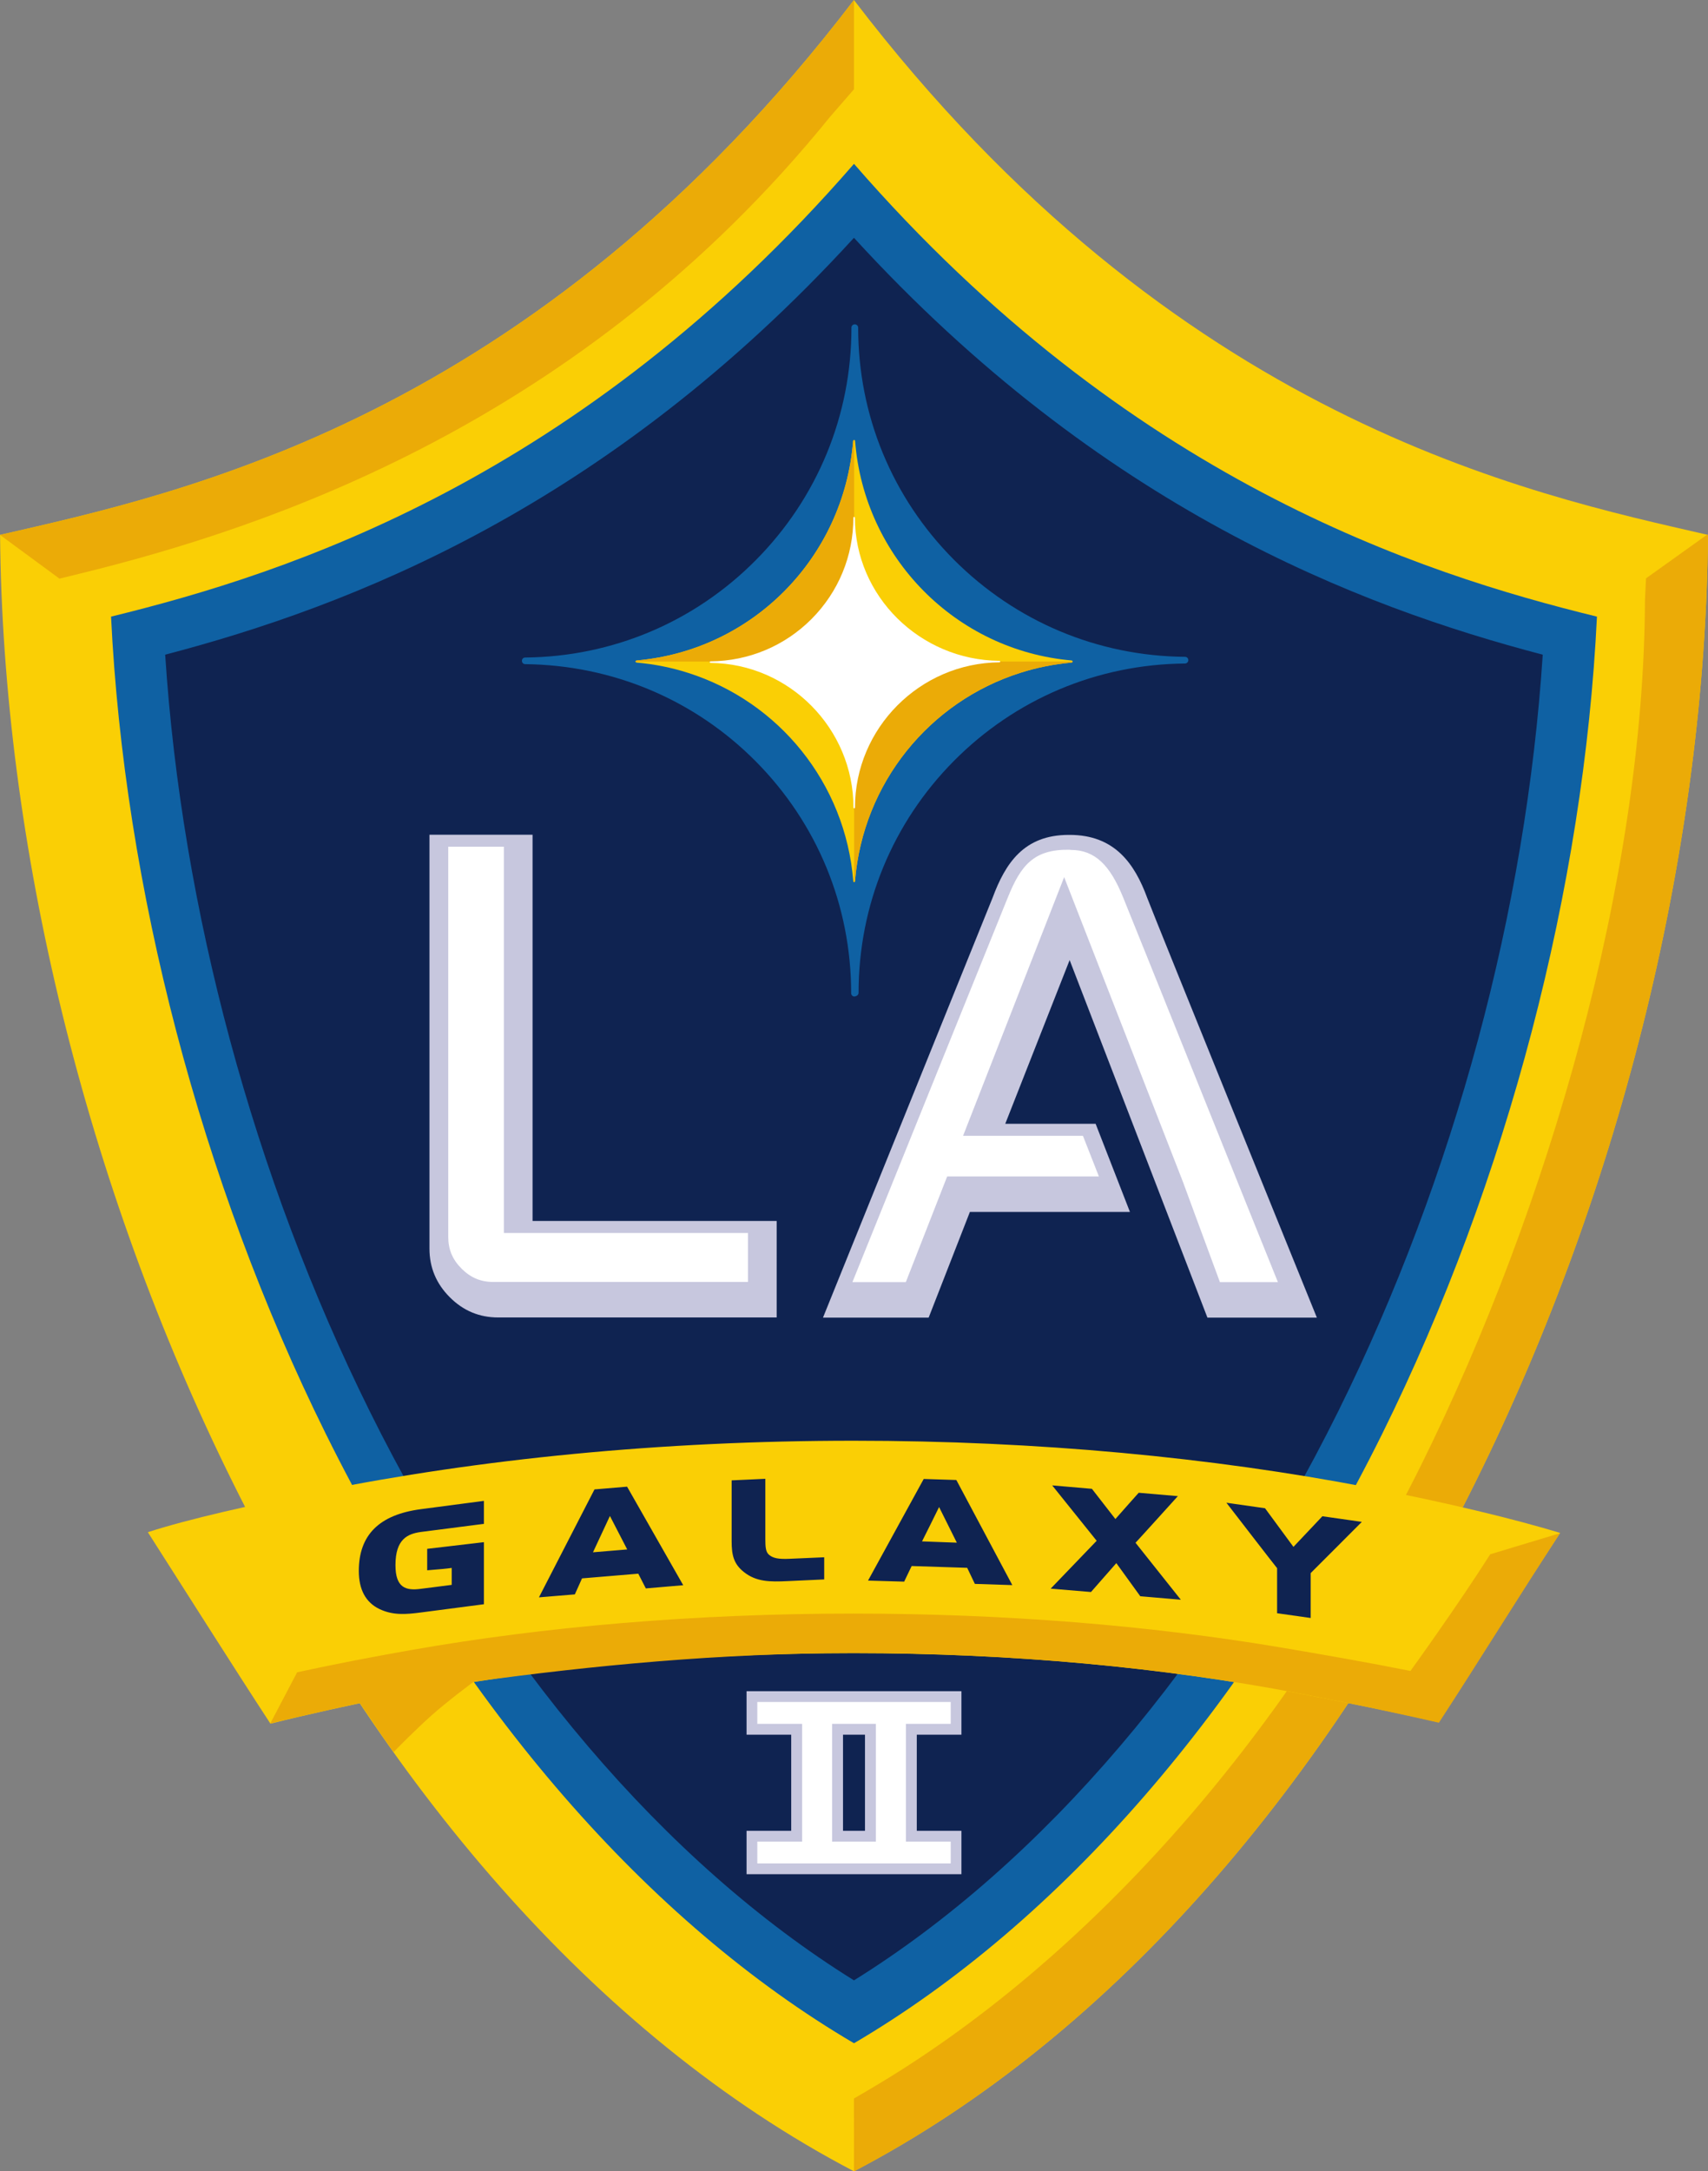 <?xml version="1.0" encoding="UTF-8"?>
<svg width="177.03pt" height="225pt" version="1.2" viewBox="0 0 177.03 225" xmlns="http://www.w3.org/2000/svg" xmlns:cc="http://creativecommons.org/ns#" xmlns:dc="http://purl.org/dc/elements/1.1/" xmlns:rdf="http://www.w3.org/1999/02/22-rdf-syntax-ns#" xmlns:xlink="http://www.w3.org/1999/xlink">
<rect x="0" y="0" width="177.03" height="225" fill="#808080" stroke="none"/>
<defs>
<symbol id="e" overflow="visible"/>
<symbol id="d" overflow="visible"/>
<symbol id="h" overflow="visible"/>
<symbol id="c" overflow="visible"/>
<symbol id="g" overflow="visible"/>
<symbol id="f" overflow="visible"/>
<symbol id="a" overflow="visible"/>
<symbol id="b" overflow="visible"/>
<symbol id="i" overflow="visible"/>
<clipPath id="j">
<rect width="240" height="140"/>
</clipPath>
<g clip-path="url(#j)"/>
<clipPath>
<rect width="34" height="78"/>
</clipPath>
<clipPath>
<rect width="31" height="33"/>
</clipPath>
</defs>
<g transform="translate(243.8 101.45)">
<g>
<use x="1349.33" y="1079.452" width="100%" height="100%" xlink:href="#e"/>
</g>
<g>
<use x="1460.086" y="1079.452" width="100%" height="100%" xlink:href="#e"/>
</g>
<g>
<use x="82.835" y="1079.452" width="100%" height="100%" xlink:href="#d"/>
</g>
<g>
<use x="193.593" y="1079.452" width="100%" height="100%" xlink:href="#d"/>
</g>
<g>
<use x="908.809" y="1079.969" width="100%" height="100%" xlink:href="#h"/>
</g>
<g fill="#ffd102">
<use x="375.198" y="815.319" width="100%" height="100%" xlink:href="#c"/>
</g>
<g fill="#ffd102">
<use x="386.25" y="815.319" width="100%" height="100%" xlink:href="#c"/>
</g>
<g fill="#ffd102">
<use x="589.866" y="815.319" width="100%" height="100%" xlink:href="#c"/>
</g>
<g fill="#ffd102">
<use x="397.293" y="881.073" width="100%" height="100%" xlink:href="#c"/>
</g>
<g fill="#ffd102">
<use x="438.225" y="881.073" width="100%" height="100%" xlink:href="#c"/>
</g>
<g fill="#ffd102">
<use x="589.866" y="881.073" width="100%" height="100%" xlink:href="#c"/>
</g>
<g fill="#ffd102">
<use x="680.126" y="881.073" width="100%" height="100%" xlink:href="#c"/>
</g>
<g fill="#ffd102">
<use x="722.804" y="881.073" width="100%" height="100%" xlink:href="#c"/>
</g>
<g>
<use x="736.856" y="102.912" width="100%" height="100%" xlink:href="#g"/>
</g>
<g fill="#ffd102">
<use x="428.768" y="127.95" width="100%" height="100%" xlink:href="#f"/>
</g>
<g>
<use x="272.209" y="267.28" width="100%" height="100%" xlink:href="#a"/>
</g>
<g>
<use x="315.035" y="267.28" width="100%" height="100%" xlink:href="#a"/>
</g>
<g>
<use x="82.046" y="281.08" width="100%" height="100%" xlink:href="#a"/>
</g>
<g>
<use x="275.819" y="281.08" width="100%" height="100%" xlink:href="#a"/>
</g>
<g>
<use x="314.528" y="281.08" width="100%" height="100%" xlink:href="#a"/>
</g>
<g>
<use x="119.984" y="294.88" width="100%" height="100%" xlink:href="#a"/>
</g>
<g>
<use x="221.655" y="294.88" width="100%" height="100%" xlink:href="#a"/>
</g>
<g>
<use x="71.834" y="308.68" width="100%" height="100%" xlink:href="#a"/>
</g>
<g>
<use x="197.793" y="308.68" width="100%" height="100%" xlink:href="#a"/>
</g>
<g>
<use x="229.533" y="308.68" width="100%" height="100%" xlink:href="#a"/>
</g>
<g>
<use x="111.981" y="322.48" width="100%" height="100%" xlink:href="#a"/>
</g>
<g>
<use x="149.219" y="322.48" width="100%" height="100%" xlink:href="#a"/>
</g>
<g>
<use x="221.013" y="322.48" width="100%" height="100%" xlink:href="#a"/>
</g>
<g>
<use x="261.479" y="322.48" width="100%" height="100%" xlink:href="#a"/>
</g>
<g>
<use x="101.112" y="336.28" width="100%" height="100%" xlink:href="#a"/>
</g>
<g>
<use x="178.853" y="350.08" width="100%" height="100%" xlink:href="#a"/>
</g>
<g>
<use x="251.107" y="350.08" width="100%" height="100%" xlink:href="#a"/>
</g>
<g>
<use x="56.861" y="363.88" width="100%" height="100%" xlink:href="#a"/>
</g>
<g>
<use x="108.254" y="363.88" width="100%" height="100%" xlink:href="#a"/>
</g>
<g>
<use x="41.911" y="377.68" width="100%" height="100%" xlink:href="#a"/>
</g>
<g>
<use x="79.929" y="405.28" width="100%" height="100%" xlink:href="#a"/>
</g>
<g>
<use x="129.597" y="405.28" width="100%" height="100%" xlink:href="#a"/>
</g>
<g>
<use x="147.33" y="405.28" width="100%" height="100%" xlink:href="#a"/>
</g>
<g>
<use x="168.41" y="405.28" width="100%" height="100%" xlink:href="#a"/>
</g>
<g>
<use x="192.422" y="405.28" width="100%" height="100%" xlink:href="#a"/>
</g>
<g>
<use x="81.792" y="419.08" width="100%" height="100%" xlink:href="#a"/>
</g>
<g>
<use x="223.197" y="419.08" width="100%" height="100%" xlink:href="#a"/>
</g>
<g>
<use x="254.937" y="419.08" width="100%" height="100%" xlink:href="#a"/>
</g>
<g>
<use x="132.002" y="432.88" width="100%" height="100%" xlink:href="#a"/>
</g>
<g>
<use x="188.916" y="432.88" width="100%" height="100%" xlink:href="#a"/>
</g>
<g>
<use x="202.025" y="432.88" width="100%" height="100%" xlink:href="#a"/>
</g>
<g>
<use x="300.259" y="432.88" width="100%" height="100%" xlink:href="#a"/>
</g>
<g>
<use x="309.585" y="432.88" width="100%" height="100%" xlink:href="#a"/>
</g>
<g>
<use x="95.535" y="460.48" width="100%" height="100%" xlink:href="#a"/>
</g>
<g>
<use x="176.553" y="460.48" width="100%" height="100%" xlink:href="#a"/>
</g>
<g>
<use x="249.876" y="460.48" width="100%" height="100%" xlink:href="#a"/>
</g>
<g>
<use x="296.967" y="460.48" width="100%" height="100%" xlink:href="#a"/>
</g>
<g>
<use x="103.009" y="474.28" width="100%" height="100%" xlink:href="#a"/>
</g>
<g>
<use x="308.675" y="474.28" width="100%" height="100%" xlink:href="#a"/>
</g>
<g>
<use x="251.601" y="488.08" width="100%" height="100%" xlink:href="#a"/>
</g>
<g>
<use x="299.97" y="488.08" width="100%" height="100%" xlink:href="#a"/>
</g>
<g>
<use x="320.279" y="488.08" width="100%" height="100%" xlink:href="#a"/>
</g>
<g>
<use x="46.776" y="501.88" width="100%" height="100%" xlink:href="#a"/>
</g>
<g>
<use x="83.058" y="529.48" width="100%" height="100%" xlink:href="#a"/>
</g>
<g>
<use x="120.376" y="529.48" width="100%" height="100%" xlink:href="#a"/>
</g>
<g>
<use x="217.907" y="529.48" width="100%" height="100%" xlink:href="#a"/>
</g>
<g>
<use x="311.286" y="529.48" width="100%" height="100%" xlink:href="#a"/>
</g>
<g>
<use x="195.067" y="543.28" width="100%" height="100%" xlink:href="#a"/>
</g>
<g>
<use x="242.446" y="543.28" width="100%" height="100%" xlink:href="#a"/>
</g>
<g>
<use x="321.795" y="543.28" width="100%" height="100%" xlink:href="#a"/>
</g>
<g>
<use x="258.168" y="557.08" width="100%" height="100%" xlink:href="#a"/>
</g>
<g>
<use x="319.659" y="557.08" width="100%" height="100%" xlink:href="#a"/>
</g>
<g>
<use x="46.833" y="570.88" width="100%" height="100%" xlink:href="#a"/>
</g>
<g>
<use x="251.003" y="584.68" width="100%" height="100%" xlink:href="#a"/>
</g>
<g>
<use x="271.496" y="584.68" width="100%" height="100%" xlink:href="#a"/>
</g>
<g>
<use x="102.067" y="598.48" width="100%" height="100%" xlink:href="#a"/>
</g>
<g>
<use x="200.104" y="598.48" width="100%" height="100%" xlink:href="#a"/>
</g>
<g>
<use x="251.279" y="598.48" width="100%" height="100%" xlink:href="#a"/>
</g>
<g>
<use x="261.882" y="598.48" width="100%" height="100%" xlink:href="#a"/>
</g>
<g>
<use x="152.345" y="612.28" width="100%" height="100%" xlink:href="#a"/>
</g>
<g>
<use x="190.617" y="612.28" width="100%" height="100%" xlink:href="#a"/>
</g>
<g>
<use x="281.282" y="612.28" width="100%" height="100%" xlink:href="#a"/>
</g>
<g>
<use x="317.047" y="612.28" width="100%" height="100%" xlink:href="#a"/>
</g>
<g>
<use x="58.298" y="626.08" width="100%" height="100%" xlink:href="#a"/>
</g>
<g>
<use x="162.709" y="626.08" width="100%" height="100%" xlink:href="#a"/>
</g>
<g>
<use x="110.461" y="639.88" width="100%" height="100%" xlink:href="#a"/>
</g>
<g>
<use x="140.936" y="639.88" width="100%" height="100%" xlink:href="#a"/>
</g>
<g>
<use x="316.921" y="639.88" width="100%" height="100%" xlink:href="#a"/>
</g>
<g>
<use x="76.64" y="653.68" width="100%" height="100%" xlink:href="#a"/>
</g>
<g>
<use x="130.654" y="653.68" width="100%" height="100%" xlink:href="#a"/>
</g>
<g>
<use x="302.026" y="653.68" width="100%" height="100%" xlink:href="#a"/>
</g>
<g>
<use x="76.365" y="667.48" width="100%" height="100%" xlink:href="#a"/>
</g>
<g>
<use x="181.337" y="667.48" width="100%" height="100%" xlink:href="#a"/>
</g>
<g>
<use x="937.135" y="492.474" width="100%" height="100%" xlink:href="#b"/>
</g>
<g>
<use x="964.735" y="492.474" width="100%" height="100%" xlink:href="#b"/>
</g>
<g>
<use x="1063.493" y="492.474" width="100%" height="100%" xlink:href="#b"/>
</g>
<g>
<use x="1126.713" y="492.474" width="100%" height="100%" xlink:href="#b"/>
</g>
<g>
<use x="957.795" y="504.474" width="100%" height="100%" xlink:href="#b"/>
</g>
<g>
<use x="997.605" y="504.474" width="100%" height="100%" xlink:href="#b"/>
</g>
<g>
<use x="1102.044" y="504.474" width="100%" height="100%" xlink:href="#b"/>
</g>
<g>
<use x="979.494" y="516.474" width="100%" height="100%" xlink:href="#b"/>
</g>
<g>
<use x="900.855" y="528.474" width="100%" height="100%" xlink:href="#b"/>
</g>
<g>
<use x="1089.563" y="528.474" width="100%" height="100%" xlink:href="#b"/>
</g>
<g>
<use x="1144.192" y="528.474" width="100%" height="100%" xlink:href="#b"/>
</g>
<g>
<use x="909.125" y="540.474" width="100%" height="100%" xlink:href="#b"/>
</g>
<g>
<use x="938.615" y="540.474" width="100%" height="100%" xlink:href="#b"/>
</g>
<g>
<use x="954.034" y="540.474" width="100%" height="100%" xlink:href="#b"/>
</g>
<g>
<use x="1108.763" y="540.474" width="100%" height="100%" xlink:href="#b"/>
</g>
<g>
<use x="913.275" y="552.474" width="100%" height="100%" xlink:href="#b"/>
</g>
<g>
<use x="1063.743" y="552.474" width="100%" height="100%" xlink:href="#b"/>
</g>
<g>
<use x="1141.262" y="552.474" width="100%" height="100%" xlink:href="#b"/>
</g>
<g>
<use x="866.896" y="564.474" width="100%" height="100%" xlink:href="#b"/>
</g>
<g>
<use x="921.915" y="564.474" width="100%" height="100%" xlink:href="#b"/>
</g>
<g>
<use x="976.805" y="564.474" width="100%" height="100%" xlink:href="#b"/>
</g>
<g>
<use x="934.985" y="576.474" width="100%" height="100%" xlink:href="#b"/>
</g>
<g>
<use x="1002.344" y="576.474" width="100%" height="100%" xlink:href="#b"/>
</g>
<g>
<use x="1047.034" y="576.474" width="100%" height="100%" xlink:href="#b"/>
</g>
<g>
<use x="1109.523" y="576.474" width="100%" height="100%" xlink:href="#b"/>
</g>
<g>
<use x="1129.953" y="576.474" width="100%" height="100%" xlink:href="#b"/>
</g>
<g>
<use x="1141.973" y="576.474" width="100%" height="100%" xlink:href="#b"/>
</g>
<g>
<use x="851.156" y="588.474" width="100%" height="100%" xlink:href="#b"/>
</g>
<g>
<use x="1015.084" y="588.474" width="100%" height="100%" xlink:href="#b"/>
</g>
<g>
<use x="847.896" y="600.474" width="100%" height="100%" xlink:href="#b"/>
</g>
<g>
<use x="867.686" y="934.15" width="100%" height="100%" xlink:href="#b"/>
</g>
<g>
<use x="875.426" y="934.15" width="100%" height="100%" xlink:href="#b"/>
</g>
<g>
<use x="921.345" y="934.15" width="100%" height="100%" xlink:href="#b"/>
</g>
<g>
<use x="963.975" y="934.15" width="100%" height="100%" xlink:href="#b"/>
</g>
<g>
<use x="976.044" y="934.15" width="100%" height="100%" xlink:href="#b"/>
</g>
<g>
<use x="905.455" y="946.15" width="100%" height="100%" xlink:href="#b"/>
</g>
<g>
<use x="1009.604" y="946.15" width="100%" height="100%" xlink:href="#b"/>
</g>
<g>
<use x="1117.352" y="946.15" width="100%" height="100%" xlink:href="#b"/>
</g>
<g>
<use x="888.095" y="958.15" width="100%" height="100%" xlink:href="#b"/>
</g>
<g>
<use x="1146.202" y="958.15" width="100%" height="100%" xlink:href="#b"/>
</g>
<g>
<use x="859.476" y="970.15" width="100%" height="100%" xlink:href="#b"/>
</g>
<g>
<use x="1091.073" y="970.15" width="100%" height="100%" xlink:href="#b"/>
</g>
<g>
<use x="845.366" y="982.15" width="100%" height="100%" xlink:href="#b"/>
</g>
<g>
<use x="907.395" y="994.15" width="100%" height="100%" xlink:href="#b"/>
</g>
<g>
<use x="939.775" y="994.15" width="100%" height="100%" xlink:href="#b"/>
</g>
<g>
<use x="1080.802" y="994.15" width="100%" height="100%" xlink:href="#b"/>
</g>
<g>
<use x="1142.521" y="994.15" width="100%" height="100%" xlink:href="#b"/>
</g>
<g>
<use x="1135.702" y="1006.15" width="100%" height="100%" xlink:href="#b"/>
</g>
<g>
<use x="877.076" y="1018.15" width="100%" height="100%" xlink:href="#b"/>
</g>
<g>
<use x="981.325" y="1018.15" width="100%" height="100%" xlink:href="#b"/>
</g>
<g>
<use x="996.025" y="1018.15" width="100%" height="100%" xlink:href="#b"/>
</g>
<g>
<use x="1089.025" y="1018.15" width="100%" height="100%" xlink:href="#b"/>
</g>
<g>
<use x="1133.304" y="1018.15" width="100%" height="100%" xlink:href="#b"/>
</g>
<g>
<use x="865.626" y="1030.15" width="100%" height="100%" xlink:href="#b"/>
</g>
<g>
<use x="913.055" y="1030.15" width="100%" height="100%" xlink:href="#b"/>
</g>
<path d="m-155.29 123.55c-54.278-28.365-87.951-105.54-88.504-169.57 18.478-4.25 55.21-11.841 88.504-55.427 33.306 43.585 70.027 51.177 88.517 55.427-0.553 64.034-34.232 141.21-88.517 169.57" fill="#facf05"/>
<path d="m-232.29-37.552c1.359 28.011 9.275 58.45 22.252 84.67 14.102 28.48 33.439 50.642 54.753 63.163 21.321-12.521 40.64-34.683 54.753-63.163 12.978-26.22 20.906-56.659 22.252-84.67-18.261-4.466-48.562-14.18-77.006-46.921-28.438 32.741-58.745 42.455-77.006 46.921" fill="#0f61a3"/>
<path d="m-226.68-33.609c1.725 26.406 9.161 54.092 21.176 78.352 12.917 26.087 30.698 46.897 50.215 59.021 19.517-12.124 37.298-32.934 50.221-59.021 12.01-24.26 19.445-51.946 21.17-78.352-19.055-4.989-45.767-15.19-71.391-43.2-25.624 28.011-52.337 38.211-71.391 43.2" fill="#0f2351"/>
<path d="m-157.79-89.318 2.501-2.879v-9.251c-33.294 43.591-70.027 51.177-88.51 55.427l6.161 4.532 2.086-0.511c19.325-4.731 52.018-15.514 77.763-47.318" fill="#ebab07"/>
<path d="m-66.871-46.039-6.324 4.52-0.108 2.224c-0.102 28.846-10.002 63.018-23.178 89.617-14.234 28.756-35.218 51.826-57.128 64.701l-1.683 0.986 6e-3 7.544c54.284-28.365 87.964-105.55 88.517-169.57-0.03-6e-3 -0.06-0.012-0.102-0.018" fill="#ebab07"/>
<path d="m-163.3 35.072h-28.864c-1.948 0-3.619-0.691-5.025-2.104-1.401-1.407-2.098-3.078-2.098-5.025v-42.894h10.687v40.021h25.3z" fill="#c7c7de"/>
<path d="m-197.34-13.707v40.435c0 1.304 0.445 2.35 1.383 3.288 0.944 0.938 1.984 1.377 3.282 1.377h26.4v-5.073h-25.3v-40.027z" fill="#fff"/>
<path d="m-158.5 35.09h10.952l4.274-10.952h16.59l-3.558-9.137h-9.365l6.672-16.963 14.282 37.051h11.343s-16.927-41.728-17.576-43.477c-1.316-3.6-3.408-6.546-8.049-6.546h-0.09c-4.646 0-6.564 2.927-7.898 6.522z" fill="#c7c7de"/>
<path d="m-155.45 31.411h5.536c0.884-2.26 4.286-10.952 4.286-10.952h15.725c-0.775-1.972-1.196-3.042-1.653-4.208h-12.425l10.477-26.809 12.316 31.587c0.012 0.03 2.639 7.177 3.829 10.381h6.011c-2.338-5.764-14.733-36.666-16.061-39.912-1.334-3.258-2.867-4.875-5.416-4.875l-0.114-0.018c-3.721-0.066-5.049 1.629-6.378 4.881 0 0-14.294 35.344-16.133 39.924" fill="#fff"/>
<path d="m-102.08 52.666c-16.073-3.084-34.136-4.821-53.251-4.821-19.98 0-38.824 1.899-55.426 5.247-7.069 1.431-13.416 2.837-17.72 4.232 4.081 6.378 8.758 13.801 12.707 19.842 3.943-0.986 8.109-1.905 12.413-2.765 14.384-2.903 30.716-4.544 48.027-4.544 16.56 0 32.224 1.503 46.14 4.172 5.103 0.98 9.936 1.942 14.402 2.969 4.093-6.245 8.614-13.368 12.689-19.602-4.7-1.425-11.733-3.144-19.98-4.731" fill="#facf05"/>
<path d="m-206.61 61.339c0 1.923 0.709 3.246 2.116 3.937 1.401 0.673 2.723 0.577 4.316 0.367l6.534-0.854v-6.432l-5.879 0.691v2.224c1.563-0.132 1.851-0.15 2.543-0.246v1.755c-0.601 0.084-3.198 0.409-3.198 0.409-1.581 0.216-2.633-0.12-2.633-2.458 0-2.705 1.268-3.24 2.633-3.432l6.534-0.842v-2.38l-6.534 0.86c-4.322 0.571-6.432 2.675-6.432 6.402m24.428-8.451-5.758 11.186 3.721-0.307s0.559-1.238 0.745-1.659l5.831-0.487c0.198 0.373 0.781 1.527 0.781 1.527l3.877-0.331-5.819-10.213zm-0.156 6.516c0.343-0.727 1.286-2.759 1.755-3.763 0.469 0.914 1.437 2.795 1.791 3.468zm18.219 0.234c-0.325-0.295-0.355-0.83-0.355-1.611v-6.239l-3.492 0.162v6.317c0 1.413 0.204 2.344 1.274 3.186 1.268 1.01 2.675 1.028 4.52 0.938l3.799-0.174v-2.296l-3.571 0.156c-1.172 0.054-1.743-0.054-2.176-0.439m16.061-7.832-5.771 10.531 3.745 0.108s0.583-1.232 0.775-1.617l5.758 0.186c0.18 0.385 0.793 1.665 0.793 1.665l3.883 0.126-5.801-10.892zm-0.174 6.468c0.355-0.691 1.31-2.633 1.767-3.558 0.481 0.956 1.479 2.963 1.839 3.691zm26.514-4.689-4.057-0.349s-1.917 2.146-2.416 2.723c-0.511-0.661-2.434-3.132-2.434-3.132l-4.117-0.355s4.322 5.392 4.61 5.74c-0.289 0.307-4.767 4.959-4.767 4.959l4.178 0.349s2.098-2.386 2.627-2.993c0.511 0.697 2.482 3.432 2.482 3.432l4.202 0.361s-4.412-5.548-4.694-5.903c0.283-0.289 4.388-4.833 4.388-4.833m14.979 2.086s-2.458 2.603-2.999 3.174c-0.541-0.727-2.945-4.003-2.945-4.003l-4.003-0.571s5.109 6.624 5.253 6.78v4.67l3.48 0.493v-4.652c0.15-0.138 5.302-5.308 5.302-5.308z" fill="#0f2351"/>
<path d="m-89.346 59.614c-3.456 5.446-8.265 12.088-8.265 12.088-4.25-0.854-8.866-1.665-13.723-2.482-13.284-2.218-28.221-3.462-44.024-3.462-16.512 0-32.086 1.359-45.809 3.775-4.099 0.721-8.073 1.491-11.835 2.308l-2.789 5.308c2.975-0.745 7.67-1.767 9.281-2.122 0.03-6e-3 3.462 5.163 3.54 5.067 0.108-0.168 2.452-2.501 3.877-3.769 1.539-1.371 4.316-3.486 4.424-3.51 12.172-1.659 25.408-2.963 39.311-2.963 16.566 0 32.23 1.491 46.146 4.166 6.858 1.31 11.817 2.422 14.552 3.047 4.123-6.33 8.253-13.026 12.551-19.638z" fill="#ebab07"/>
<path d="m-155.55-67.498v0.018c0 9.07-3.516 17.618-9.894 24.056-6.365 6.432-14.871 10.026-23.923 10.11-0.192 0-0.337 0.15-0.337 0.343 0 0.186 0.144 0.343 0.337 0.343 9.058 0.102 17.552 3.673 23.905 10.08 6.372 6.426 9.882 14.949 9.882 24.014 0 0.126 0.06 0.228 0.162 0.301 0.096 0.06 0.222 0.06 0.331 6e-3l0.078-0.03c0.114-0.06 0.198-0.18 0.198-0.307 0-9.082 3.516-17.612 9.882-24.038 6.378-6.426 14.877-10.014 23.953-10.092 0.192-6e-3 0.343-0.156 0.343-0.349s-0.15-0.343-0.343-0.343c-9.064-0.078-17.576-3.661-23.977-10.086-6.39-6.432-9.9-14.955-9.9-24.008v-0.018c0-0.186-0.156-0.343-0.355-0.343-0.192 0-0.343 0.156-0.343 0.343" fill="#0f61a3"/>
<path d="m-155.27-55.861c0.042 0 0.096 0.042 0.096 0.114 0.956 12.064 10.429 21.687 22.451 22.739 0.048 0.018 0.102 0.042 0.102 0.114 0 0.06-0.078 0.102-0.12 0.102-1.851 0.168-3.619 0.523-5.326 1.07-9.383 2.981-16.29 11.397-17.113 21.573-6e-3 0.03-0.018 0.114-0.09 0.114s-0.09-0.084-0.09-0.114c-0.823-10.176-7.73-18.592-17.119-21.573-1.695-0.547-3.474-0.902-5.32-1.07-0.054 0-0.132-0.042-0.132-0.102 0-0.072 0.06-0.096 0.114-0.114 12.022-1.052 21.489-10.675 22.439-22.739 0.012-0.072 0.06-0.114 0.108-0.114" fill="#facf05"/>
<path d="m-155.27-55.861c-0.048 0-0.096 0.042-0.108 0.114-0.95 12.064-10.417 21.687-22.439 22.739-0.054 0.018-0.114 0.042-0.114 0.114h22.661z" fill="#ebab07"/>
<path d="m-155.27-10.04c0.072 0 0.084-0.078 0.09-0.102 0.823-10.182 7.73-18.598 17.113-21.579 1.707-0.547 3.474-0.902 5.326-1.07 0.042 0 0.12-0.042 0.12-0.102h-22.649z" fill="#ebab07"/>
<path d="m-140.21-32.972c-8.259-0.072-14.979-6.726-14.979-14.835 0-0.042-0.042-0.078-0.084-0.078s-0.078 0.036-0.078 0.078c0 3.961-1.539 7.688-4.328 10.495-2.789 2.801-6.51 4.358-10.471 4.394-0.048 0-0.084 0.042-0.084 0.084 0 0.042 0.036 0.078 0.084 0.078 8.163 0.078 14.811 6.81 14.811 14.991 0 0.042 0.036 0.078 0.078 0.078 0.048 0 0.078-0.036 0.078-0.078 0-8.229 6.72-14.979 14.973-15.051 0.042 0 0.078-0.036 0.078-0.078s-0.036-0.078-0.078-0.078" fill="#fff"/>
<path d="m-144.15 78.308v-4.508h-22.27v4.508h4.628v9.96h-4.628v4.496h22.27v-4.496h-4.628v-9.96zm-12.274 0h2.278v9.96h-2.278z" fill="#c7c7de"/>
<path d="m-145.26 77.184v-2.266h-20.046v2.266h4.646v12.202h-4.646v2.26h20.046v-2.26h-4.64v-12.202zm-12.292 0h4.532v12.202h-4.532z" fill="#fff"/>
<g>
<use x="1267.672" y="189.512" width="100%" height="100%" xlink:href="#i"/>
</g>
</g>
</svg>